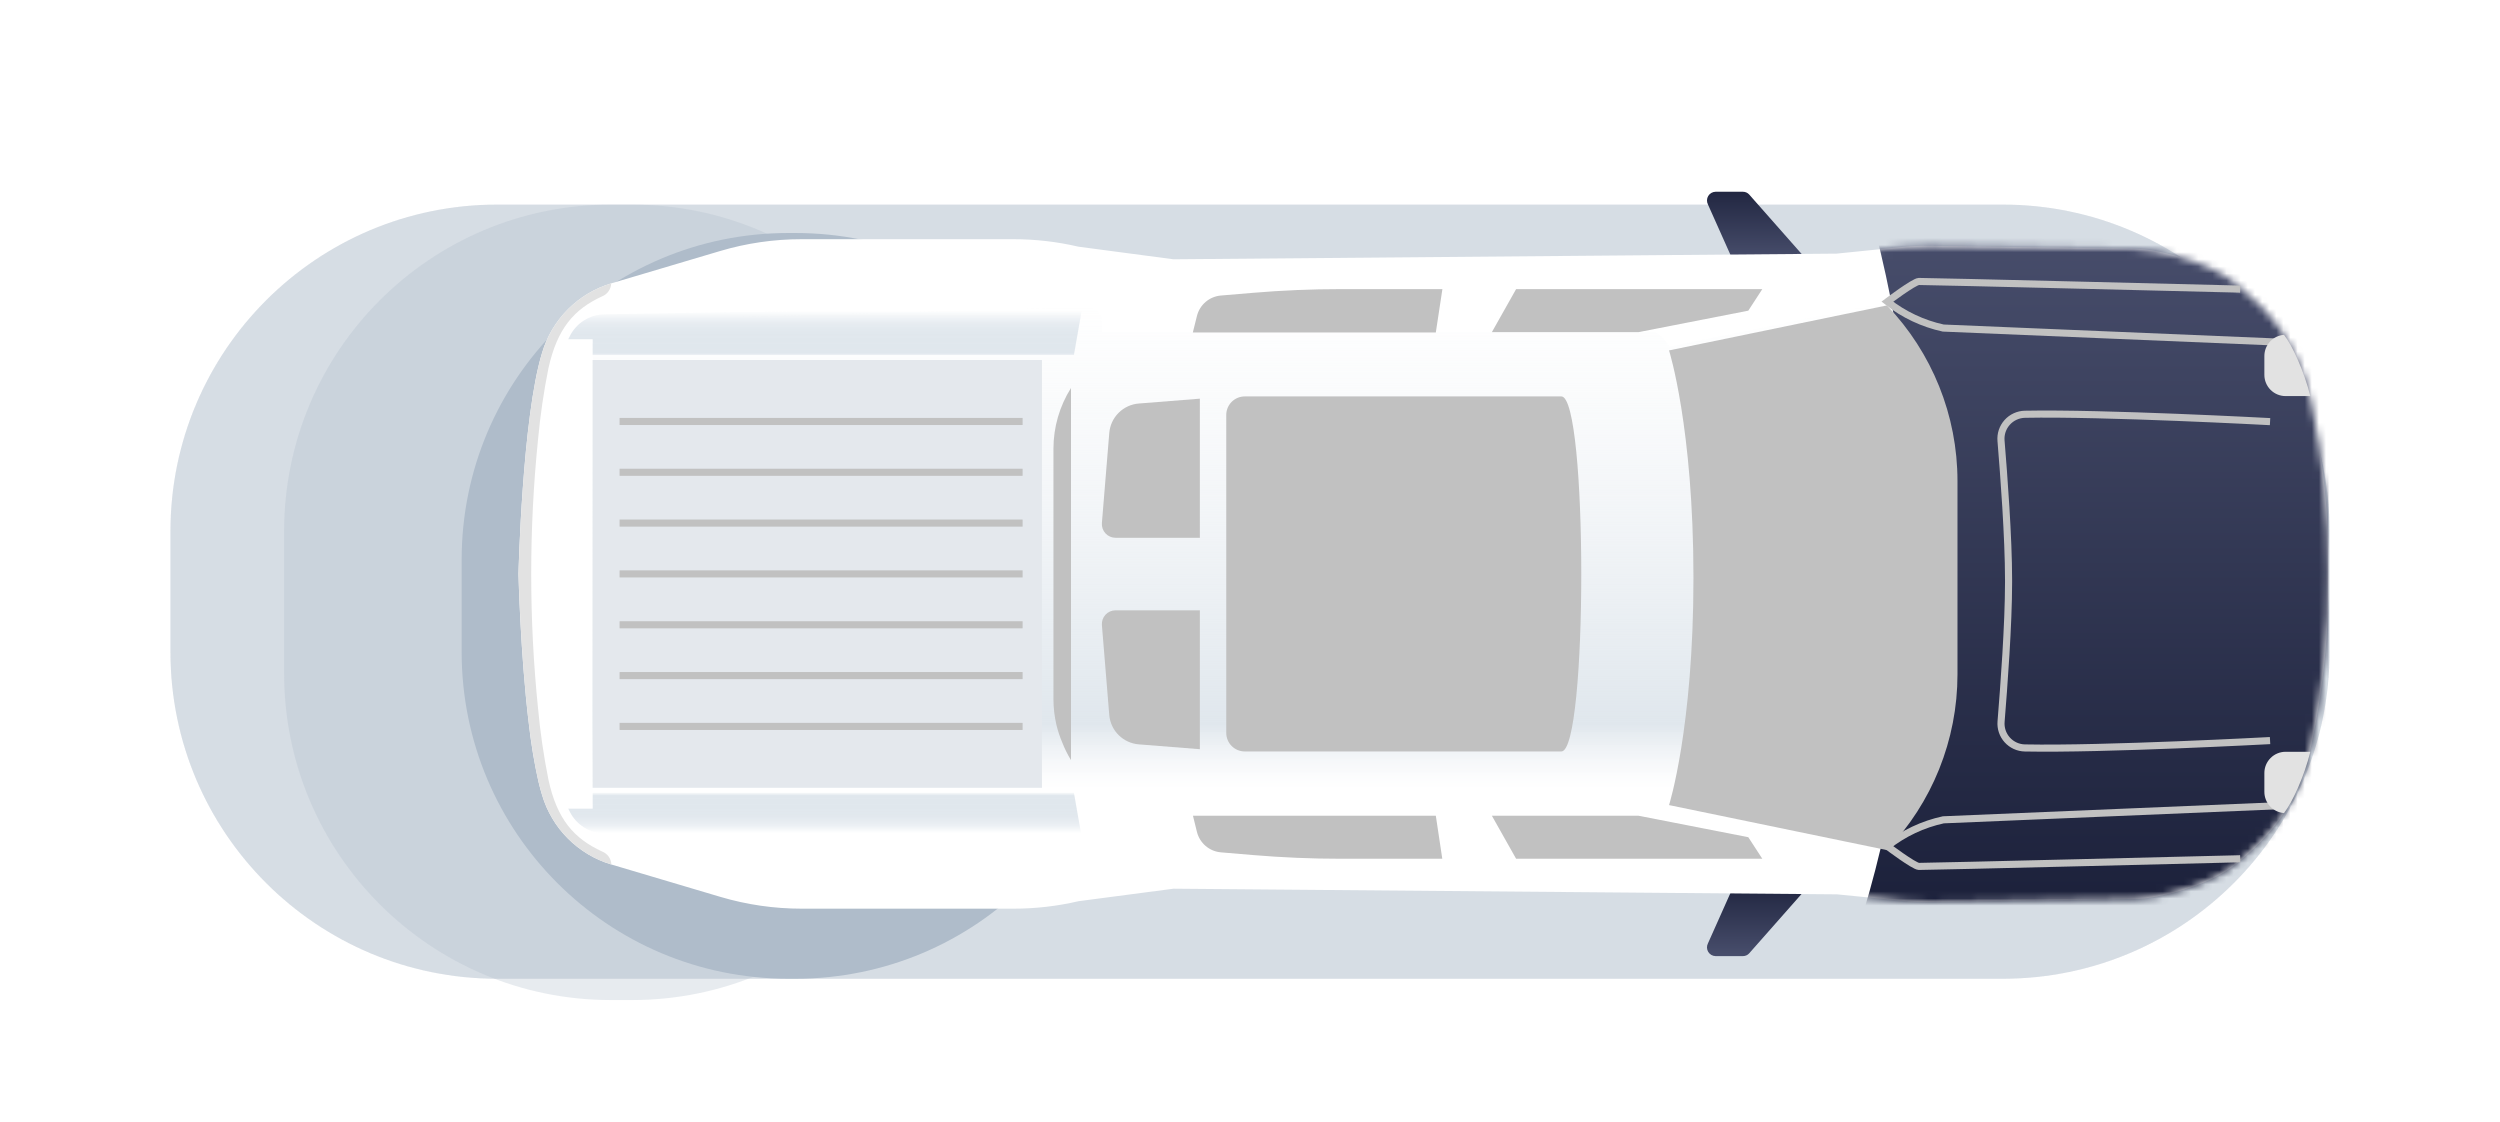 <svg width="352" height="158" viewBox="0 0 352 158" fill="none" xmlns="http://www.w3.org/2000/svg">
<g clip-path="url(#clip0_14_141)">
<g opacity="0.3" filter="url(#filter0_f_14_141)">
<g filter="url(#filter1_d_14_141)">
<path d="M282 24.807H70C44.595 24.807 24 45.401 24 70.807V87.807C24 113.212 44.595 133.807 70 133.807H282C307.405 133.807 328 113.212 328 87.807V70.807C328 45.401 307.405 24.807 282 24.807Z" fill="#AFBCCA"/>
</g>
</g>
<g opacity="0.3" filter="url(#filter2_f_14_141)">
<g filter="url(#filter3_d_14_141)">
<path d="M282 24.807H70C44.595 24.807 24 45.401 24 70.807V87.807C24 113.212 44.595 133.807 70 133.807H282C307.405 133.807 328 113.212 328 87.807V70.807C328 45.401 307.405 24.807 282 24.807Z" fill="#AFBCCA"/>
</g>
</g>
<g opacity="0.3" filter="url(#filter4_f_14_141)">
<g filter="url(#filter5_d_14_141)">
<path d="M89 24.807H86C60.595 24.807 40 45.401 40 70.807V90.807C40 116.212 60.595 136.807 86 136.807H89C114.405 136.807 135 116.212 135 90.807V70.807C135 45.401 114.405 24.807 89 24.807Z" fill="#AFBCCA"/>
</g>
</g>
<g filter="url(#filter6_f_14_141)">
<g filter="url(#filter7_d_14_141)">
<path d="M112 28.807H111C85.595 28.807 65 49.401 65 74.807V87.807C65 113.212 85.595 133.807 111 133.807H112C137.405 133.807 158 113.212 158 87.807V74.807C158 49.401 137.405 28.807 112 28.807Z" fill="#AFBCCA"/>
</g>
</g>
<g clip-path="url(#clip1_14_141)">
<path d="M243.989 124.97L240.479 132.829C240.384 133.014 240.337 133.22 240.343 133.429C240.349 133.637 240.408 133.84 240.514 134.019C240.621 134.198 240.77 134.347 240.95 134.452C241.13 134.557 241.333 134.615 241.541 134.62H245.415C245.574 134.62 245.731 134.587 245.877 134.525C246.022 134.462 246.154 134.37 246.263 134.256L254.456 124.97H243.989Z" fill="url(#paint0_linear_14_141)"/>
<path d="M243.989 36.65L240.479 28.791C240.384 28.606 240.337 28.399 240.343 28.192C240.349 27.983 240.408 27.78 240.514 27.601C240.621 27.422 240.77 27.273 240.95 27.168C241.13 27.063 241.333 27.005 241.541 27H245.415C245.574 27 245.731 27.033 245.877 27.095C246.022 27.158 246.154 27.25 246.263 27.364L254.456 36.65H243.989Z" fill="url(#paint1_linear_14_141)"/>
<path d="M327.864 80.806C327.934 72.718 327.121 64.647 325.439 56.736C323.72 48.44 319.56 43.789 314.806 39.946C311.439 37.221 306.297 35.898 303.587 35.351C302.519 35.145 301.434 35.034 300.347 35.018L271.681 34.614C270.393 34.596 269.104 34.648 267.822 34.773L258.552 35.715C258.415 35.723 258.277 35.723 258.14 35.715L165.217 36.508L151.843 34.733C148.835 34.03 145.757 33.677 142.668 33.679H112.869C108.985 33.676 105.12 34.236 101.397 35.343L86.057 39.899C83.748 40.593 81.648 41.852 79.948 43.562C78.248 45.272 77.001 47.379 76.32 49.692C73.531 58.788 73 80.806 73 80.806C73 80.806 73.269 92.192 74.466 101.969C74.771 104.696 75.223 107.404 75.821 110.082C75.979 110.74 76.145 111.358 76.32 111.928C77.003 114.244 78.253 116.353 79.958 118.063C81.663 119.773 83.767 121.031 86.081 121.721L101.42 126.277C105.144 127.384 109.008 127.944 112.893 127.941H142.692C145.781 127.943 148.859 127.59 151.867 126.887L165.241 125.128L258.195 125.92C258.333 125.913 258.47 125.913 258.607 125.92L267.83 126.832C269.112 126.956 270.4 127.009 271.689 126.99L300.354 126.586C301.443 126.571 302.527 126.457 303.595 126.245C306.305 125.706 311.447 124.383 314.814 121.658C319.568 117.815 323.72 113.164 325.439 104.869C327.121 96.955 327.934 88.881 327.864 80.79V80.806Z" fill="white"/>
<path d="M84.774 119.891C80.812 118.061 78.435 115.367 77.223 109.789C76.556 106.471 76.067 103.12 75.757 99.75C74.474 87.156 74.474 74.464 75.757 61.87C76.067 58.5 76.556 55.149 77.223 51.831C78.459 46.285 80.788 43.559 84.774 41.729C85.142 41.582 85.46 41.33 85.688 41.005C85.916 40.68 86.044 40.296 86.057 39.899C83.748 40.593 81.648 41.852 79.948 43.562C78.248 45.272 77.001 47.379 76.32 49.692C73.531 58.788 73 80.806 73 80.806C73 80.806 73.531 102.832 76.32 111.928C77.003 114.244 78.253 116.353 79.958 118.063C81.663 119.773 83.767 121.031 86.081 121.721C86.066 121.322 85.934 120.935 85.702 120.61C85.469 120.285 85.147 120.035 84.774 119.891Z" fill="#E2E2E2"/>
<path d="M323.719 78.722L321.629 80.812L323.719 82.902L325.808 80.812L323.719 78.722Z" fill="#C1C1C1"/>
<path d="M325.693 80.014C325.534 61.957 322.84 51.562 319.56 46.253C317.947 43.892 315.868 41.886 313.451 40.358C313.245 40.243 313.014 40.18 312.778 40.176L308.587 40.073L269.945 39.336C268.296 40.614 266.51 41.706 264.621 42.593C264.243 42.766 263.847 42.896 263.441 42.981L235.1 48.797L233.99 47.458C233.808 47.233 233.577 47.052 233.315 46.929C233.053 46.805 232.767 46.742 232.477 46.744H230.14H155.155V45.223C155.155 44.956 155.102 44.691 154.997 44.444C154.893 44.198 154.74 43.975 154.548 43.788C154.356 43.602 154.128 43.456 153.879 43.36C153.629 43.263 153.363 43.218 153.095 43.227L83.451 45.223V116.428L153.103 118.393C153.37 118.402 153.637 118.357 153.886 118.26C154.136 118.163 154.364 118.018 154.556 117.831C154.748 117.645 154.901 117.422 155.005 117.176C155.109 116.929 155.163 116.664 155.163 116.397V114.868H230.108H232.445C232.74 114.874 233.033 114.814 233.3 114.69C233.568 114.567 233.804 114.383 233.99 114.155L235.1 112.815L263.441 118.631C263.847 118.716 264.243 118.846 264.621 119.019C266.51 119.906 268.296 120.998 269.945 122.276L308.587 121.539L312.778 121.436C313.014 121.432 313.245 121.369 313.451 121.254C315.868 119.726 317.947 117.72 319.56 115.359C322.88 110.074 325.574 99.655 325.724 81.59C325.724 81.329 325.724 81.067 325.724 80.798C325.724 80.529 325.693 80.283 325.693 80.014Z" fill="url(#paint2_linear_14_141)"/>
<path d="M152.422 43.052L151.209 49.977H83.451V47.759H80.012L80.226 47.331C80.679 46.421 81.373 45.654 82.232 45.111C83.091 44.569 84.083 44.274 85.099 44.257L152.422 43.052Z" fill="url(#paint3_linear_14_141)"/>
<path d="M152.422 118.568L151.209 111.611H83.451V113.861H80.012L80.226 114.289C80.68 115.197 81.374 115.963 82.233 116.504C83.092 117.045 84.084 117.339 85.099 117.355L152.422 118.568Z" fill="url(#paint4_linear_14_141)"/>
<path d="M146.709 50.69H83.443V110.922H146.709V50.69Z" fill="#E4E8ED"/>
<path d="M143.983 59.342H87.238" stroke="#C1C1C1" stroke-miterlimit="10"/>
<path d="M143.983 102.278H87.238" stroke="#C1C1C1" stroke-miterlimit="10"/>
<path d="M143.983 95.123H87.238" stroke="#C1C1C1" stroke-miterlimit="10"/>
<path d="M143.983 87.969H87.238" stroke="#C1C1C1" stroke-miterlimit="10"/>
<path d="M143.983 80.806H87.238" stroke="#C1C1C1" stroke-miterlimit="10"/>
<path d="M143.983 73.651H87.238" stroke="#C1C1C1" stroke-miterlimit="10"/>
<path d="M143.983 66.497H87.238" stroke="#C1C1C1" stroke-miterlimit="10"/>
<path d="M248.133 120.913H213.469L210.054 114.852H230.686L246.16 117.878L248.133 120.913Z" fill="#C1C1C1"/>
<mask id="mask0_14_141" style="mask-type:alpha" maskUnits="userSpaceOnUse" x="73" y="33" width="255" height="95">
<path d="M327.864 80.806C327.934 72.718 327.121 64.647 325.439 56.736C323.72 48.44 319.56 43.789 314.806 39.946C311.439 37.221 306.297 35.898 303.587 35.351C302.519 35.145 301.434 35.034 300.347 35.018L271.681 34.614C270.393 34.596 269.104 34.648 267.822 34.773L258.552 35.715C258.415 35.723 258.277 35.723 258.14 35.715L165.217 36.508L151.843 34.733C148.835 34.03 145.757 33.677 142.668 33.679H112.869C108.985 33.676 105.12 34.236 101.397 35.343L86.057 39.899C83.748 40.593 81.648 41.852 79.948 43.562C78.248 45.272 77.001 47.379 76.32 49.692C73.531 58.788 73 80.806 73 80.806C73 80.806 73.269 92.192 74.466 101.969C74.771 104.696 75.223 107.404 75.821 110.082C75.979 110.74 76.145 111.358 76.32 111.928C77.003 114.244 78.253 116.353 79.958 118.063C81.663 119.773 83.767 121.031 86.081 121.721L101.42 126.277C105.144 127.384 109.008 127.944 112.893 127.941H142.692C145.781 127.943 148.859 127.59 151.867 126.887L165.241 125.128L258.195 125.92C258.333 125.913 258.47 125.913 258.607 125.92L267.83 126.832C269.112 126.956 270.4 127.009 271.689 126.99L300.354 126.586C301.443 126.571 302.527 126.457 303.595 126.245C306.305 125.706 311.447 124.383 314.814 121.658C319.568 117.815 323.72 113.164 325.439 104.869C327.121 96.955 327.934 88.881 327.864 80.79V80.806Z" fill="white"/>
</mask>
<g mask="url(#mask0_14_141)">
<path d="M341.269 42.303C338.705 30.146 332.642 23.43 325.648 17.757C320.751 13.821 313.174 11.852 309.093 11.042C307.578 10.695 305.946 10.579 304.313 10.579L262.228 10C260.363 10 258.381 10 256.516 10.232L255 10.347C260.946 16.947 266.658 40.45 267.824 52.723C268.523 59.554 268.523 77.5 268.523 77.5C268.523 77.5 268.523 95.33 267.824 102.277C266.658 114.55 260.946 138.053 255 144.653L256.516 144.768C258.381 145 260.246 145 262.228 145L304.43 144.421C306.062 144.421 307.578 144.19 309.21 143.958C313.174 143.148 320.751 141.179 325.764 137.243C332.759 131.569 338.821 124.854 341.386 112.697C343.951 100.54 345 90.352 345 77.5C345 64.648 343.834 54.46 341.269 42.303Z" fill="url(#paint5_linear_14_141)"/>
</g>
<path d="M202.163 114.852L203.074 120.913H188.828C184.682 120.913 180.541 120.739 176.405 120.39L171.897 120.01C171.106 119.941 170.356 119.627 169.752 119.111C169.149 118.595 168.721 117.904 168.529 117.134L167.967 114.852H202.163Z" fill="#C1C1C1"/>
<path d="M248.133 40.707H213.469L210.054 46.768H230.686L246.16 43.742L248.133 40.707Z" fill="#C1C1C1"/>
<path d="M202.163 46.808L203.09 40.707H188.828C184.682 40.707 180.541 40.881 176.405 41.23L171.897 41.61C171.106 41.679 170.356 41.993 169.752 42.509C169.149 43.025 168.721 43.716 168.529 44.486L167.951 46.808H202.163Z" fill="#C1C1C1"/>
<path d="M265.678 43L235 49.339C235 49.339 238.439 60.154 238.439 81.348C238.439 102.542 235 113.357 235 113.357L265.678 119.696C272.052 113.041 275.611 104.183 275.614 94.968V67.728C275.614 58.513 272.054 49.654 265.678 43Z" fill="#C1C1C1"/>
<path d="M219.84 105.804H175.264C174.573 105.804 173.91 105.529 173.421 105.04C172.932 104.551 172.657 103.888 172.657 103.197V58.423C172.657 57.732 172.932 57.069 173.421 56.58C173.91 56.091 174.573 55.816 175.264 55.816H219.84C223.579 55.816 223.579 105.804 219.84 105.804Z" fill="#C1C1C1"/>
<path d="M148.325 63.177V98.443C148.327 99.686 148.473 100.926 148.761 102.135C148.961 102.947 149.226 103.742 149.553 104.512C149.891 105.385 150.307 106.226 150.797 107.024V54.628C149.184 57.188 148.328 60.151 148.325 63.177Z" fill="#C1C1C1"/>
<path d="M168.941 75.704V56.133L160.345 56.815C159.271 56.9 158.263 57.364 157.501 58.125C156.738 58.886 156.272 59.893 156.185 60.967L155.147 73.644C155.126 73.907 155.16 74.173 155.247 74.423C155.333 74.673 155.47 74.903 155.65 75.097C155.829 75.292 156.046 75.448 156.288 75.555C156.53 75.662 156.792 75.718 157.057 75.719H168.941" fill="#C1C1C1"/>
<path d="M168.941 85.916V105.487L160.345 104.805C159.276 104.721 158.272 104.261 157.51 103.507C156.749 102.753 156.279 101.753 156.185 100.685L155.147 88.008C155.126 87.744 155.16 87.479 155.247 87.229C155.333 86.979 155.47 86.749 155.65 86.554C155.829 86.359 156.046 86.204 156.288 86.097C156.53 85.99 156.792 85.934 157.057 85.932H168.941" fill="#C1C1C1"/>
<path d="M319.624 59.366C319.624 59.366 296.139 58.106 285.102 58.328C284.632 58.338 284.169 58.445 283.741 58.641C283.314 58.837 282.931 59.118 282.616 59.468C282.301 59.818 282.062 60.228 281.911 60.674C281.761 61.119 281.704 61.591 281.743 62.06C282.147 66.925 282.805 75.719 282.805 81.598V82.042C282.805 87.921 282.147 96.724 281.751 101.588C281.711 102.056 281.767 102.528 281.916 102.973C282.066 103.418 282.305 103.828 282.619 104.177C282.933 104.526 283.316 104.807 283.743 105.002C284.17 105.198 284.633 105.303 285.102 105.312C296.139 105.534 319.624 104.274 319.624 104.274" stroke="#C1C1C1" stroke-miterlimit="10"/>
<path d="M315.424 40.707C315.424 40.707 270.88 39.598 270.175 39.63C269.47 39.661 265.738 42.474 265.738 42.474C268.046 44.292 270.736 45.563 273.606 46.19L321.794 48.21" stroke="#C1C1C1" stroke-miterlimit="10"/>
<path d="M315.424 120.913C315.424 120.913 270.88 122.022 270.175 121.991C269.47 121.959 265.738 119.146 265.738 119.146C268.05 117.326 270.746 116.055 273.622 115.43L321.81 113.402" stroke="#C1C1C1" stroke-miterlimit="10"/>
<path d="M325.296 105.851H321.81C321.018 105.851 320.258 106.166 319.698 106.726C319.138 107.286 318.823 108.046 318.823 108.838V111.5C318.825 112.254 319.111 112.979 319.623 113.531C320.136 114.083 320.837 114.422 321.588 114.479C322.785 112.95 324.417 109.345 325.296 105.851Z" fill="#E2E2E2"/>
<path d="M325.296 55.769H321.81C321.018 55.769 320.258 55.454 319.698 54.894C319.138 54.334 318.823 53.574 318.823 52.782V50.12C318.825 49.366 319.111 48.641 319.623 48.089C320.136 47.537 320.837 47.198 321.588 47.141C322.785 48.67 324.417 52.275 325.296 55.769Z" fill="#E2E2E2"/>
</g>
</g>
<defs>
<filter id="filter0_f_14_141" x="0" y="0.807" width="352" height="157" filterUnits="userSpaceOnUse" color-interpolation-filters="sRGB">
<feFlood flood-opacity="0" result="BackgroundImageFix"/>
<feBlend mode="normal" in="SourceGraphic" in2="BackgroundImageFix" result="shape"/>
<feGaussianBlur stdDeviation="12" result="effect1_foregroundBlur_14_141"/>
</filter>
<filter id="filter1_d_14_141" x="20" y="24.807" width="312" height="117" filterUnits="userSpaceOnUse" color-interpolation-filters="sRGB">
<feFlood flood-opacity="0" result="BackgroundImageFix"/>
<feColorMatrix in="SourceAlpha" type="matrix" values="0 0 0 0 0 0 0 0 0 0 0 0 0 0 0 0 0 0 127 0" result="hardAlpha"/>
<feOffset dy="4"/>
<feGaussianBlur stdDeviation="2"/>
<feComposite in2="hardAlpha" operator="out"/>
<feColorMatrix type="matrix" values="0 0 0 0 0 0 0 0 0 0 0 0 0 0 0 0 0 0 0.25 0"/>
<feBlend mode="normal" in2="BackgroundImageFix" result="effect1_dropShadow_14_141"/>
<feBlend mode="normal" in="SourceGraphic" in2="effect1_dropShadow_14_141" result="shape"/>
</filter>
<filter id="filter2_f_14_141" x="0" y="0.807" width="352" height="157" filterUnits="userSpaceOnUse" color-interpolation-filters="sRGB">
<feFlood flood-opacity="0" result="BackgroundImageFix"/>
<feBlend mode="normal" in="SourceGraphic" in2="BackgroundImageFix" result="shape"/>
<feGaussianBlur stdDeviation="12" result="effect1_foregroundBlur_14_141"/>
</filter>
<filter id="filter3_d_14_141" x="20" y="24.807" width="312" height="117" filterUnits="userSpaceOnUse" color-interpolation-filters="sRGB">
<feFlood flood-opacity="0" result="BackgroundImageFix"/>
<feColorMatrix in="SourceAlpha" type="matrix" values="0 0 0 0 0 0 0 0 0 0 0 0 0 0 0 0 0 0 127 0" result="hardAlpha"/>
<feOffset dy="4"/>
<feGaussianBlur stdDeviation="2"/>
<feComposite in2="hardAlpha" operator="out"/>
<feColorMatrix type="matrix" values="0 0 0 0 0 0 0 0 0 0 0 0 0 0 0 0 0 0 0.25 0"/>
<feBlend mode="normal" in2="BackgroundImageFix" result="effect1_dropShadow_14_141"/>
<feBlend mode="normal" in="SourceGraphic" in2="effect1_dropShadow_14_141" result="shape"/>
</filter>
<filter id="filter4_f_14_141" x="21" y="5.807" width="133" height="150" filterUnits="userSpaceOnUse" color-interpolation-filters="sRGB">
<feFlood flood-opacity="0" result="BackgroundImageFix"/>
<feBlend mode="normal" in="SourceGraphic" in2="BackgroundImageFix" result="shape"/>
<feGaussianBlur stdDeviation="9.5" result="effect1_foregroundBlur_14_141"/>
</filter>
<filter id="filter5_d_14_141" x="36" y="24.807" width="103" height="120" filterUnits="userSpaceOnUse" color-interpolation-filters="sRGB">
<feFlood flood-opacity="0" result="BackgroundImageFix"/>
<feColorMatrix in="SourceAlpha" type="matrix" values="0 0 0 0 0 0 0 0 0 0 0 0 0 0 0 0 0 0 127 0" result="hardAlpha"/>
<feOffset dy="4"/>
<feGaussianBlur stdDeviation="2"/>
<feComposite in2="hardAlpha" operator="out"/>
<feColorMatrix type="matrix" values="0 0 0 0 0 0 0 0 0 0 0 0 0 0 0 0 0 0 0.25 0"/>
<feBlend mode="normal" in2="BackgroundImageFix" result="effect1_dropShadow_14_141"/>
<feBlend mode="normal" in="SourceGraphic" in2="effect1_dropShadow_14_141" result="shape"/>
</filter>
<filter id="filter6_f_14_141" x="46" y="9.807" width="131" height="143" filterUnits="userSpaceOnUse" color-interpolation-filters="sRGB">
<feFlood flood-opacity="0" result="BackgroundImageFix"/>
<feBlend mode="normal" in="SourceGraphic" in2="BackgroundImageFix" result="shape"/>
<feGaussianBlur stdDeviation="9.5" result="effect1_foregroundBlur_14_141"/>
</filter>
<filter id="filter7_d_14_141" x="61" y="28.807" width="101" height="113" filterUnits="userSpaceOnUse" color-interpolation-filters="sRGB">
<feFlood flood-opacity="0" result="BackgroundImageFix"/>
<feColorMatrix in="SourceAlpha" type="matrix" values="0 0 0 0 0 0 0 0 0 0 0 0 0 0 0 0 0 0 127 0" result="hardAlpha"/>
<feOffset dy="4"/>
<feGaussianBlur stdDeviation="2"/>
<feComposite in2="hardAlpha" operator="out"/>
<feColorMatrix type="matrix" values="0 0 0 0 0 0 0 0 0 0 0 0 0 0 0 0 0 0 0.25 0"/>
<feBlend mode="normal" in2="BackgroundImageFix" result="effect1_dropShadow_14_141"/>
<feBlend mode="normal" in="SourceGraphic" in2="effect1_dropShadow_14_141" result="shape"/>
</filter>
<linearGradient id="paint0_linear_14_141" x1="249.388" y1="123.335" x2="249.388" y2="134.777" gradientUnits="userSpaceOnUse">
<stop stop-color="#1B203A"/>
<stop offset="1" stop-color="#494F6D"/>
<stop offset="1" stop-color="#383D5A"/>
</linearGradient>
<linearGradient id="paint1_linear_14_141" x1="249.388" y1="25.366" x2="249.388" y2="36.807" gradientUnits="userSpaceOnUse">
<stop stop-color="#1B203A"/>
<stop offset="1" stop-color="#494F6D"/>
<stop offset="1" stop-color="#383D5A"/>
</linearGradient>
<linearGradient id="paint2_linear_14_141" x1="204.564" y1="121.975" x2="204.564" y2="41.84" gradientUnits="userSpaceOnUse">
<stop offset="0.14" stop-color="#ECF0F4" stop-opacity="0"/>
<stop offset="0.25" stop-color="#E0E7ED"/>
<stop offset="1" stop-color="#ECF0F4" stop-opacity="0"/>
</linearGradient>
<linearGradient id="paint3_linear_14_141" x1="116.213" y1="51.681" x2="116.213" y2="43.773" gradientUnits="userSpaceOnUse">
<stop offset="0.14" stop-color="#ECF0F4" stop-opacity="0"/>
<stop offset="0.25" stop-color="#E0E7ED"/>
<stop offset="0.53" stop-color="#E0E7ED" stop-opacity="0.99"/>
<stop offset="0.63" stop-color="#E0E7ED" stop-opacity="0.96"/>
<stop offset="0.71" stop-color="#E1E8EE" stop-opacity="0.91"/>
<stop offset="0.77" stop-color="#E2E8EE" stop-opacity="0.84"/>
<stop offset="0.82" stop-color="#E3E9EF" stop-opacity="0.75"/>
<stop offset="0.86" stop-color="#E4EAF0" stop-opacity="0.63"/>
<stop offset="0.9" stop-color="#E6ECF1" stop-opacity="0.5"/>
<stop offset="0.94" stop-color="#E8EDF2" stop-opacity="0.34"/>
<stop offset="0.97" stop-color="#EAEFF3" stop-opacity="0.17"/>
<stop offset="1" stop-color="#ECF0F4" stop-opacity="0"/>
</linearGradient>
<linearGradient id="paint4_linear_14_141" x1="116.213" y1="110.447" x2="116.213" y2="117.3" gradientUnits="userSpaceOnUse">
<stop offset="0.14" stop-color="#ECF0F4" stop-opacity="0"/>
<stop offset="0.23" stop-color="#E0E7ED"/>
<stop offset="0.52" stop-color="#E0E7ED" stop-opacity="0.99"/>
<stop offset="0.63" stop-color="#E0E7ED" stop-opacity="0.96"/>
<stop offset="0.7" stop-color="#E1E8EE" stop-opacity="0.91"/>
<stop offset="0.76" stop-color="#E2E8EE" stop-opacity="0.84"/>
<stop offset="0.81" stop-color="#E3E9EF" stop-opacity="0.75"/>
<stop offset="0.86" stop-color="#E4EAF0" stop-opacity="0.63"/>
<stop offset="0.9" stop-color="#E6ECF1" stop-opacity="0.5"/>
<stop offset="0.94" stop-color="#E8EDF2" stop-opacity="0.34"/>
<stop offset="0.97" stop-color="#EAEFF3" stop-opacity="0.17"/>
<stop offset="1" stop-color="#ECF0F4" stop-opacity="0"/>
</linearGradient>
<linearGradient id="paint5_linear_14_141" x1="312.684" y1="129.493" x2="312.684" y2="29.079" gradientUnits="userSpaceOnUse">
<stop stop-color="#1B203A"/>
<stop offset="1" stop-color="#494F6D"/>
</linearGradient>
<clipPath id="clip0_14_141">
<rect width="352" height="158" fill="white"/>
</clipPath>
<clipPath id="clip1_14_141">
<rect width="254.887" height="107.62" fill="white" transform="translate(73 27)"/>
</clipPath>
</defs>
</svg>
